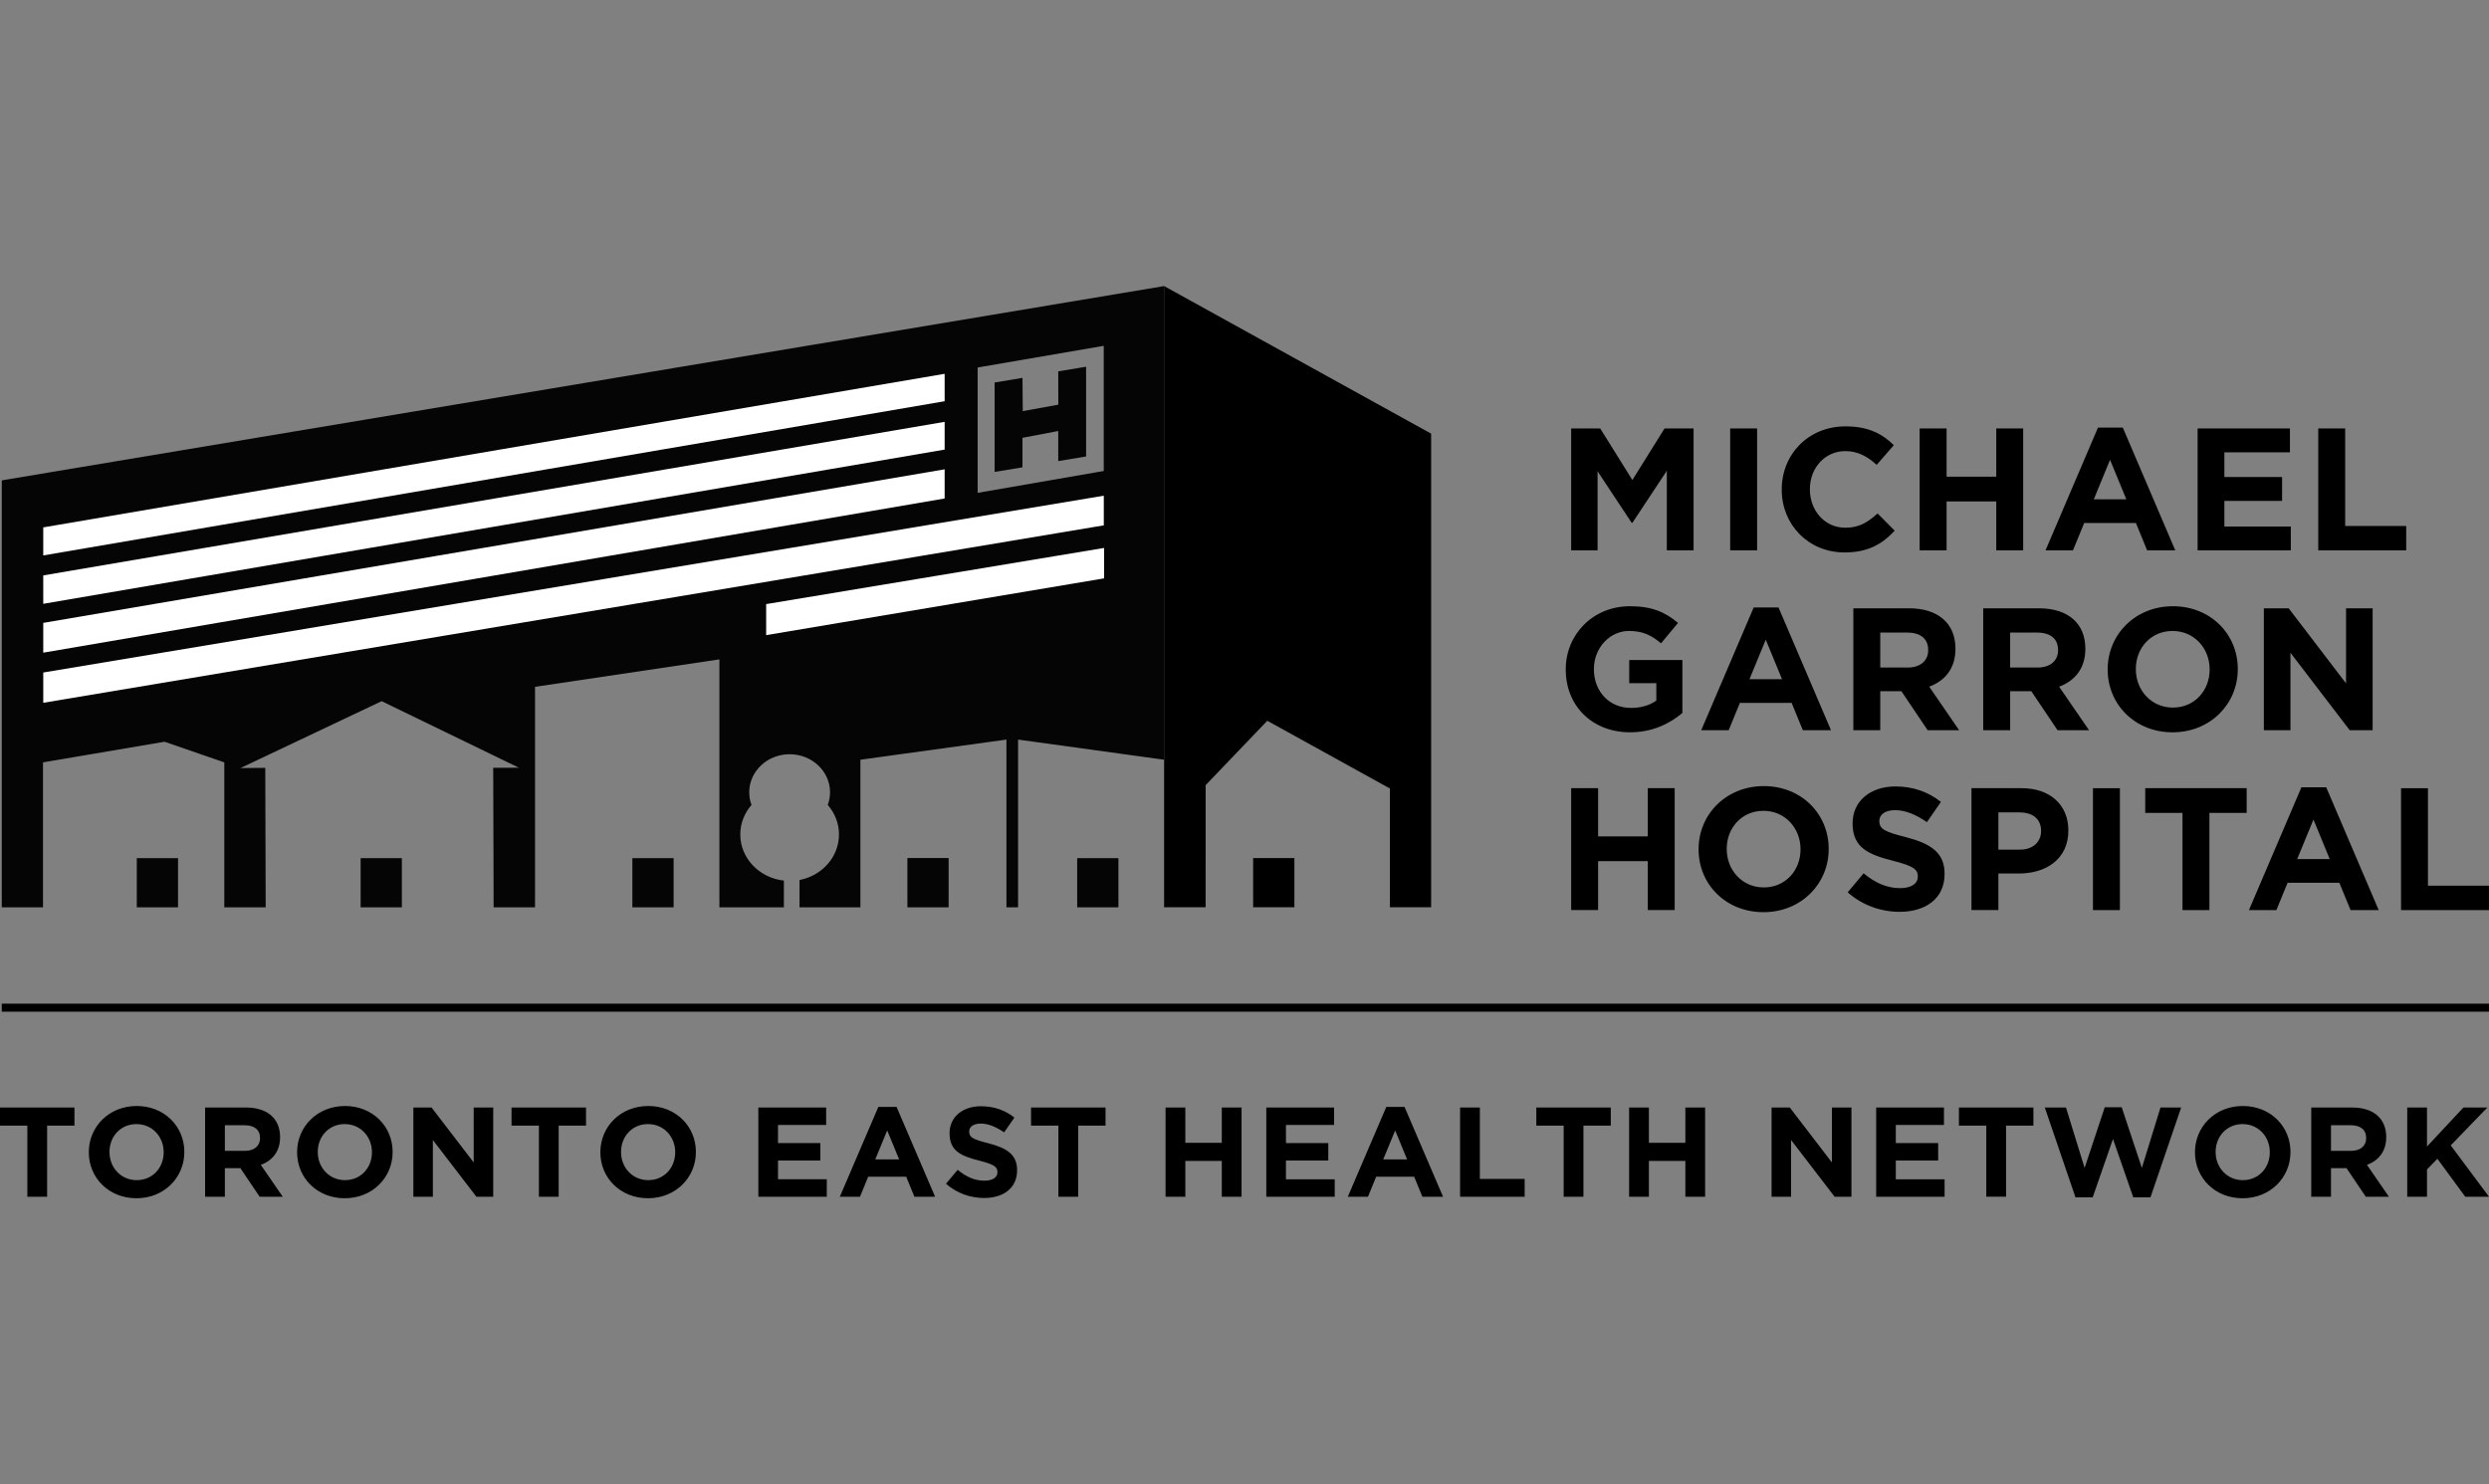 <svg height="275" viewBox="0 0 461 275" width="461" xmlns="http://www.w3.org/2000/svg"><rect x="0" y="0" width="461" height="275" fill="#808080" stroke="none"/><g fill="none" fill-rule="nonzero"><path d="m449.695 164.094v-18.067h-4.987v22.585h16.292v-4.518zm-24.22-4.936 3.013-7.323 3.011 7.323zm.78-13.291-9.717 22.744h5.085l2.074-5.065h9.586l2.074 5.065h5.213l-9.717-22.744zm-28.924 4.742h6.899v18.003h4.987v-18.003h6.901v-4.582h-18.787zm-9.684 18.004h4.989v-22.585h-4.989zm-34.673-13.52c-3.919-.999-4.89-1.482-4.89-2.968v-.065c0-1.097 1.004-1.966 2.915-1.966 1.912 0 3.886.838 5.893 2.225l2.593-3.743c-2.3-1.84-5.118-2.872-8.423-2.872-4.63 0-7.933 2.711-7.933 6.811v.063c0 4.484 2.946 5.742 7.512 6.905 3.793.966 4.567 1.611 4.567 2.87v.063c0 1.322-1.231 2.129-3.27 2.129-2.592 0-4.729-1.063-6.769-2.741l-2.946 3.516c2.718 2.421 6.183 3.613 9.619 3.613 4.89 0 8.325-2.515 8.325-7.001v-.063c0-3.935-2.593-5.583-7.192-6.776zm-19.49 2.291c0 3.872-2.785 7.031-6.802 7.031-4.016 0-6.866-3.225-6.866-7.096v-.065c0-3.871 2.785-7.033 6.801-7.033 4.017 0 6.867 3.225 6.867 7.098zm-6.802-11.743c-6.997 0-12.079 5.258-12.079 11.678v.065c0 6.417 5.019 11.615 12.014 11.615 6.997 0 12.081-5.259 12.081-11.68v-.065c0-6.421-5.019-11.614-12.016-11.614zm51.356 8.353c0 1.936-1.457 3.423-3.953 3.423h-3.953v-6.907h3.856c2.492 0 4.049 1.193 4.049 3.421zm-3.629-7.969h-9.263v22.585h4.987v-6.774h3.789c5.085 0 9.168-2.711 9.168-7.939v-.065c0-4.612-3.273-7.808-8.681-7.808zm-69.22 8.937h-9.196v-8.937h-4.989v22.585h4.989v-9.065h9.196v9.065h4.987v-22.585h-4.987zm118.711-42.257h-4.6v22.583h4.925v-14.358l10.98 14.358h4.242v-22.583h-4.924v13.905zm-28.311 11.292v-.065c0-3.871 2.783-7.033 6.801-7.033s6.866 3.225 6.866 7.098v.065c0 3.871-2.785 7.033-6.801 7.033-4.016 0-6.866-3.227-6.866-7.098zm18.883 0v-.065c0-6.421-5.022-11.614-12.018-11.614-6.997 0-12.081 5.258-12.081 11.678v.065c0 6.419 5.02 11.614 12.016 11.614 6.996 0 12.082-5.258 12.082-11.678zm-33.289-3.516c0 1.903-1.392 3.194-3.823 3.194h-5.052v-6.485h4.955c2.43 0 3.919 1.097 3.919 3.225zm5.054-.259v-.065c0-4.647-3.206-7.453-8.551-7.453h-10.365v22.583h4.989v-7.227h3.921l4.859 7.227h5.83l-5.54-8.065c2.882-1.065 4.859-3.356 4.859-7.001zm-29.11.259c0 1.903-1.392 3.194-3.823 3.194h-5.052v-6.485h4.955c2.428 0 3.919 1.097 3.919 3.225zm5.052-.259v-.065c0-4.647-3.206-7.453-8.55-7.453h-10.364v22.583h4.987v-7.227h3.919l4.859 7.227h5.83l-5.538-8.065c2.883-1.065 4.857-3.356 4.857-7.001zm-38.146 5.613 3.011-7.323 3.013 7.323zm.778-13.291-9.717 22.744h5.085l2.074-5.065h9.586l2.074 5.065h5.215l-9.719-22.744zm-23.054 14.032h5.019v3.227c-1.261.903-2.88 1.355-4.694 1.355-4.016 0-6.866-3.033-6.866-7.162v-.065c0-3.839 2.88-7.033 6.509-7.033 2.622 0 4.177.839 5.928 2.291l3.14-3.776c-2.364-1.999-4.825-3.096-8.906-3.096-6.866 0-11.886 5.258-11.886 11.678v.065c0 6.678 4.857 11.614 11.919 11.614 4.146 0 7.35-1.613 9.684-3.58v-9.807h-9.847zm143.909-29.127h-11.303v-18.067h-4.989v22.585h16.292zm-21.37.098h-12.307v-4.743h10.688v-4.42h-10.688v-4.581h12.144v-4.421h-17.101v22.585h17.264zm-33.484-12.357 3.015 7.323h-6.025zm-4.79 11.711h9.584l2.075 5.065h5.213l-9.717-22.744h-4.599l-9.716 22.744h5.083zm-25.482-4h9.196v9.065h4.987v-22.585h-4.987v8.937h-9.196v-8.937h-4.99v22.585h4.99zm-9.614 5.42-3.173-3.194c-1.782 1.613-3.371 2.646-5.96 2.646-3.888 0-6.576-3.229-6.576-7.099v-.065c0-3.871 2.753-7.033 6.576-7.033 2.267 0 4.049.967 5.798 2.55l3.173-3.647c-2.105-2.066-4.664-3.484-8.939-3.484-6.964 0-11.821 5.258-11.821 11.678v.065c0 6.485 4.955 11.615 11.626 11.615 4.372 0 6.964-1.548 9.296-4.033zm-30.471 3.645h4.989v-22.585h-4.989zm-18.114-13.034-5.96-9.551h-5.375v22.585h4.889v-14.648l6.318 9.55h.128l6.381-9.646v14.744h4.955v-22.585h-5.377z" fill="#000"/><path d="m199.511 168.098h7.638v-9.114h-7.638zm-31.448 0h7.638v-9.134h-7.638zm36.367-80.836-23.356 4.048v-23.222l23.356-4.016zm-204.103 1.736v79.101h7.638v-26.855l22.508-3.821 11.07 3.821v26.855h7.665l-.078-25.838-4.586.036 26.145-12.391 25.412 12.328-4.752.017.08 25.848h7.665v-40.851l34.15-5.085v45.936h11.942v-4.949c-4.544-.499-8.074-4.132-8.074-8.549 0-2.076.78-3.98 2.081-5.469-.276-.732-.426-1.521-.426-2.343 0-3.894 3.352-7.052 7.485-7.052 4.134 0 7.485 3.157 7.485 7.052 0 .822-.15 1.612-.424 2.343 1.299 1.49 2.079 3.394 2.079 5.469 0 4.163-3.136 7.639-7.306 8.437v5.062h11.273v-27.347l27.049-3.732v31.079h2.156v-31.079l27.047 3.732v-87.752zm189.05-7.887 6.624-1.255v5.569l5.162-.855v-16.625l-5.162.855.015 6.17-6.585 1.199-.052-6.165-5.162.862v16.57l5.16-.857zm-164.042 86.988h7.638v-9.114h-7.638zm41.459 0h7.638v-9.114h-7.638zm50.33 0h7.638v-9.114h-7.638z" fill="#050505"/><path d="m238.177 215.011h7.845v-3.233h-7.845v-3.352h8.914v-3.233h-12.554v16.526h12.675v-3.235h-9.036zm18.018-.211 2.211-5.36 2.211 5.36zm.572-9.727-7.134 16.645h3.734l1.52-3.707h7.038l1.52 3.707h3.831l-7.136-16.645zm17.326.119h-3.661v16.526h11.958v-3.306h-8.297zm-90.99 6.632c-2.879-.732-3.593-1.087-3.593-2.172v-.046c0-.804.737-1.442 2.141-1.442 1.402 0 2.853.616 4.327 1.632l1.905-2.74c-1.688-1.348-3.758-2.102-6.185-2.102-3.4 0-5.825 1.982-5.825 4.982v.046c0 3.281 2.164 4.201 5.518 5.053 2.781.707 3.352 1.179 3.352 2.099v.048c0 .968-.902 1.561-2.402 1.561-1.901 0-3.47-.781-4.969-2.008l-2.164 2.575c1.996 1.77 4.541 2.642 7.063 2.642 3.59 0 6.111-1.843 6.111-5.121v-.05c0-2.88-1.905-4.082-5.278-4.958zm-20.991 2.976 2.211-5.36 2.211 5.36zm.571-9.727-7.134 16.645h3.734l1.52-3.707h7.04l1.52 3.707h3.831l-7.136-16.645zm28.283 3.47h5.065v13.175h3.663v-13.175h5.067v-3.351h-13.795zm93.582 0h5.067v13.175h3.661v-13.175h5.067v-3.351h-13.795zm-58.254 3.189h-6.752v-6.54h-3.663v16.526h3.663v-6.634h6.752v6.634h3.661v-16.526h-3.661zm124.839 3.28h7.845v-3.233h-7.845v-3.352h8.918v-3.233h-12.557v16.526h12.673v-3.235h-9.034zm-38.98-3.28h-6.753v-6.54h-3.663v16.526h3.663v-6.634h6.753v6.634h3.661v-16.526h-3.661zm-311.826-24.3h460.674v-1.486h-460.674zm420.074 26.069c0 2.834-2.043 5.146-4.994 5.146-2.948 0-5.04-2.36-5.04-5.192v-.048c0-2.832 2.046-5.147 4.994-5.147 2.948 0 5.04 2.362 5.04 5.195zm-4.994-8.592c-5.137 0-8.868 3.848-8.868 8.546v.046c0 4.7 3.684 8.5 8.821 8.5 5.137 0 8.871-3.849 8.871-8.546v-.048c0-4.697-3.686-8.498-8.824-8.498zm45.286.284h-4.426l-6.752 7.223v-7.223h-3.659v16.526h3.659v-5.055l1.926-1.98 5.162 7.035h4.396l-7.084-9.514zm-22.443 5.687c0 1.395-1.02 2.337-2.805 2.337h-3.709v-4.744h3.64c1.782 0 2.874.803 2.874 2.363zm3.713-.187v-.05c0-3.397-2.357-5.451-6.281-5.451h-7.607v16.526h3.661v-5.291h2.876l3.568 5.291h4.282l-4.07-5.904c2.121-.778 3.571-2.454 3.571-5.121zm-102.667 4.673-7.8-10.174h-3.373v16.526h3.611v-10.508l8.064 10.508h3.114v-16.526h-3.616zm23.527-6.824h5.067v13.175h3.661v-13.175h5.067v-3.351h-13.795zm-218.726 6.469h7.845v-3.233h-7.845v-3.352h8.916v-3.233h-12.555v16.526h12.675v-3.235h-9.036zm252.608 1.371-3.734-11.238h-3.139l-3.731 11.238-3.452-11.19h-3.922l5.684 16.643h3.187l3.758-10.813 3.758 10.813h3.185l5.684-16.643h-3.829zm-396.704-7.839h5.063v13.175h3.664v-13.175h5.063v-3.351h-13.791zm125.058 4.958c0 2.834-2.043 5.146-4.994 5.146-2.948 0-5.04-2.36-5.04-5.192v-.048c0-2.832 2.046-5.147 4.994-5.147 2.948 0 5.04 2.362 5.04 5.195zm-4.994-8.592c-5.137 0-8.868 3.848-8.868 8.546v.046c0 4.7 3.684 8.5 8.821 8.5 5.137 0 8.871-3.849 8.871-8.546v-.048c0-4.697-3.686-8.498-8.824-8.498zm103.239-59.447 11.416-11.926 22.707 12.549v22.003h7.638v-87.746l-49.456-27.341v115.087h7.688zm-192.99 68.04c0 2.834-2.046 5.146-4.994 5.146-2.949 0-5.042-2.36-5.042-5.192v-.048c0-2.832 2.043-5.147 4.994-5.147 2.948 0 5.042 2.362 5.042 5.195zm-4.994-8.592c-5.138 0-8.871 3.848-8.871 8.546v.046c0 4.7 3.684 8.5 8.823 8.5s8.868-3.849 8.868-8.546v-.048c0-4.697-3.684-8.498-8.819-8.498zm43.57 8.592c0 2.834-2.044 5.146-4.992 5.146-2.949 0-5.042-2.36-5.042-5.192v-.048c0-2.832 2.043-5.147 4.994-5.147 2.948 0 5.04 2.362 5.04 5.195zm-4.992-8.592c-5.137 0-8.871 3.848-8.871 8.546v.046c0 4.7 3.684 8.5 8.823 8.5 5.135 0 8.868-3.849 8.868-8.546v-.048c0-4.697-3.686-8.498-8.819-8.498zm23.838 10.458-7.8-10.174h-3.373v16.526h3.611v-10.508l8.064 10.508h3.114v-16.526h-3.616zm-39.574-4.487c0 1.395-1.023 2.337-2.806 2.337h-3.708v-4.744h3.638c1.78 0 2.876.803 2.876 2.363zm3.711-.187v-.05c0-3.397-2.355-5.451-6.279-5.451h-7.61v16.526h3.664v-5.291h2.874l3.57 5.291h4.278l-4.067-5.904c2.118-.778 3.57-2.454 3.57-5.121zm42.871-2.15h5.067v13.175h3.661v-13.175h5.067v-3.351h-13.795zm137.356-40.456h7.638v-9.108h-7.638z" fill="#000"/><path d="m204.44 91.837v5.493l-196.428 32.875v-5.608zm-29.479-4.888v5.405l-166.95 28.566v-5.519zm29.532 14.569v5.635l-62.589 10.519v-5.749zm-29.532-23.364v5.142l-166.95 28.571v-5.261zm0-8.898v5.08l-166.95 28.568v-5.195z" fill="#fff"/></g></svg>